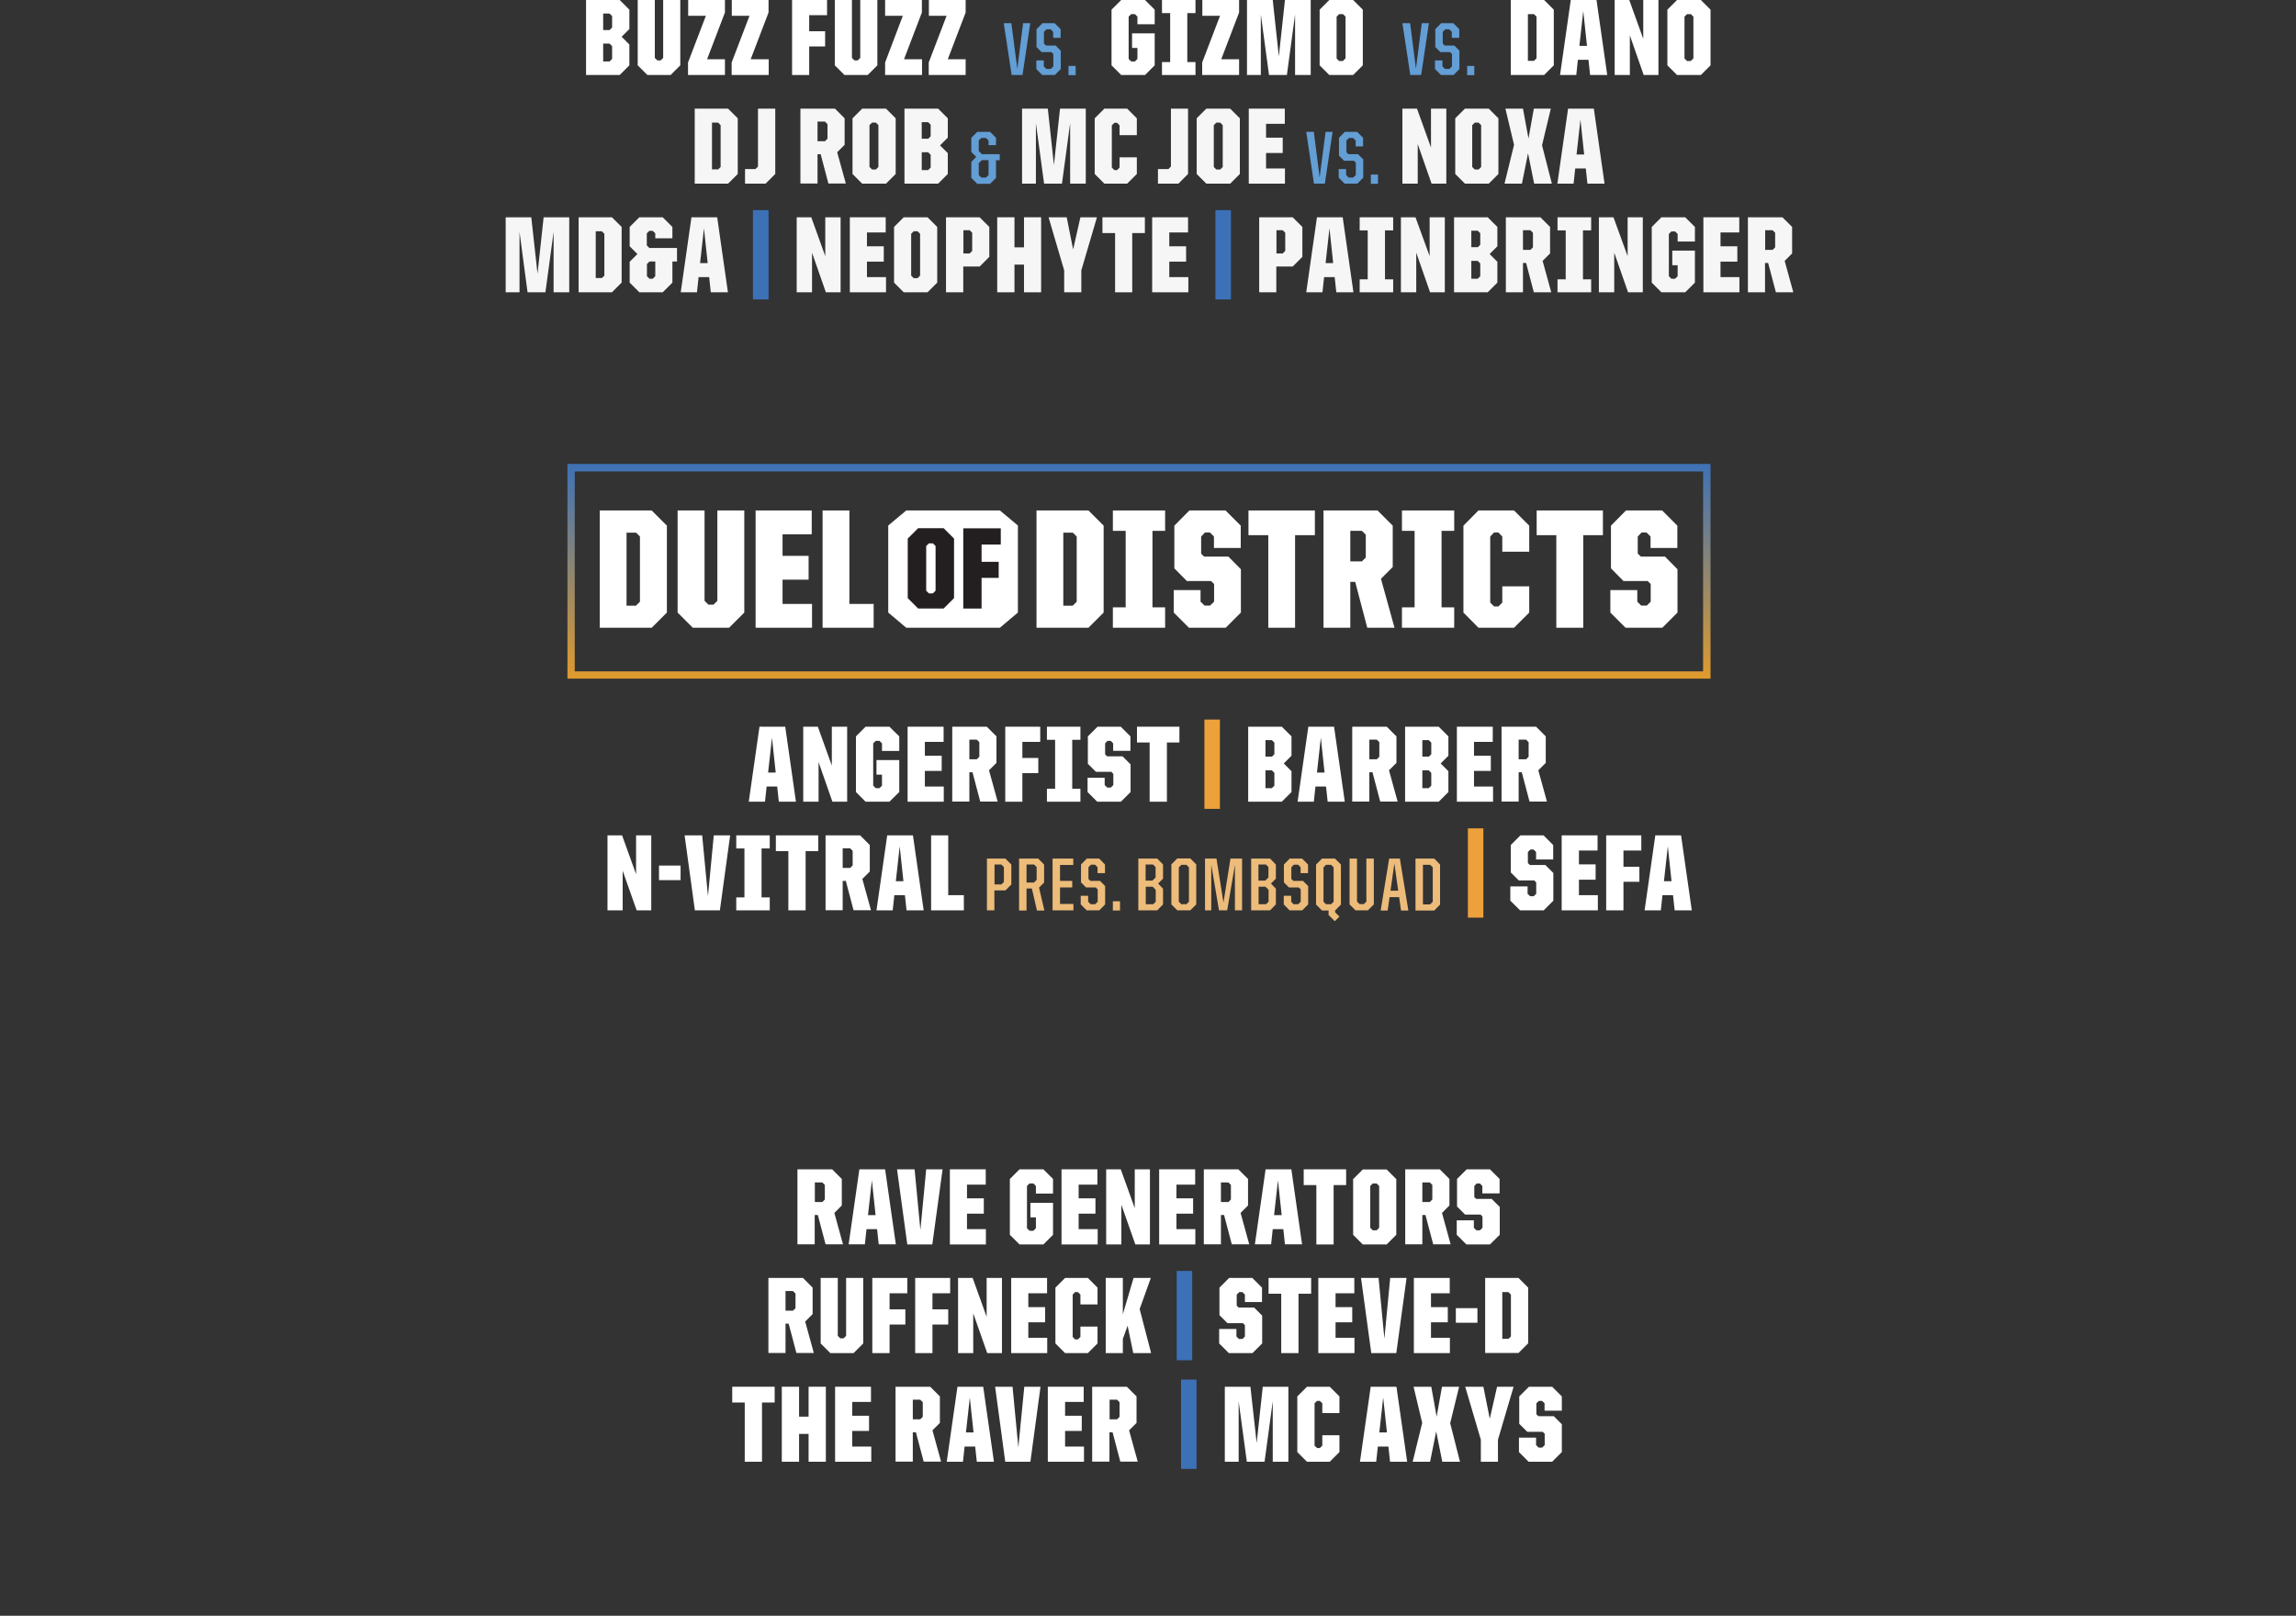 <?xml version="1.0" encoding="UTF-8"?>
<svg id="Layer_2" xmlns="http://www.w3.org/2000/svg" xmlns:xlink="http://www.w3.org/1999/xlink" viewBox="0 0 154.24 108.57">
  <rect x="0" y="0" width="154.24" height="108.57" fill="#333333" stroke="none"/>
  <defs>
    <style>
      .cls-1 {
        fill: #f6f6f6;
      }

      .cls-2 {
        fill: #231f20;
      }

      .cls-3 {
        fill: #fff;
      }

      .cls-4 {
        fill: none;
      }

      .cls-5 {
        fill: #eda13b;
      }

      .cls-6 {
        fill: #3c71b8;
      }

      .cls-7 {
        fill: #edbc7a;
      }

      .cls-8 {
        fill: url(#linear-gradient);
      }

      .cls-9 {
        fill: #639ed5;
      }
    </style>
    <linearGradient id="linear-gradient" x1="1009.44" y1="-46.15" x2="1010.44" y2="-46.15" gradientTransform="translate(788.18 -15534.48) rotate(90) scale(15.42 -15.42)" gradientUnits="userSpaceOnUse">
      <stop offset="0" stop-color="#3d71b7"/>
      <stop offset="1" stop-color="#e99d24"/>
    </linearGradient>
  </defs>
  <g id="Layer_1-2" data-name="Layer_1">
    <g>
      <rect class="cls-4" width="154.24" height="108.57"/>
      <g>
        <polygon class="cls-3" points="59.67 41.16 59.67 35.31 60.88 34.3 67.17 34.3 68.38 35.31 68.38 41.16 67.17 42.18 60.88 42.18 59.67 41.16"/>
        <path class="cls-3" d="M40.29,34.3h3.49l1.02,1.02v5.84l-1.02,1.02h-3.49v-7.88ZM42.73,40.69l.26-.26v-4.38l-.26-.26h-.64v4.91h.64Z"/>
        <polygon class="cls-3" points="45.52 41.16 45.52 34.3 47.33 34.3 47.33 40.37 47.59 40.63 47.93 40.63 48.19 40.37 48.19 34.3 50 34.3 50 41.16 48.98 42.18 46.54 42.18 45.52 41.16"/>
        <polygon class="cls-3" points="50.76 34.3 54.53 34.3 54.53 35.9 52.57 35.9 52.57 37.35 54.32 37.35 54.32 38.95 52.57 38.95 52.57 40.58 54.55 40.58 54.55 42.18 50.76 42.18 50.76 34.3"/>
        <polygon class="cls-3" points="55.26 34.3 57.06 34.3 57.06 40.58 58.69 40.58 58.69 42.18 55.26 42.18 55.26 34.3"/>
        <path class="cls-2" d="M60.98,40.19v-4l.7-.7h1.71l.7.7v4l-.7.7h-1.71l-.7-.7ZM62.67,39.87l.18-.18v-3l-.18-.18h-.27l-.18.18v3l.18.18h.27Z"/>
        <polygon class="cls-2" points="64.71 35.5 67.23 35.5 67.23 36.59 65.94 36.59 65.94 37.75 67.09 37.75 67.09 38.83 65.94 38.83 65.94 40.89 64.71 40.89 64.71 35.5"/>
        <path class="cls-3" d="M69.63,34.3h3.49l1.02,1.02v5.84l-1.02,1.02h-3.49v-7.88ZM72.07,40.69l.26-.26v-4.38l-.26-.26h-.64v4.91h.64Z"/>
        <polygon class="cls-3" points="74.76 40.81 75.62 40.81 75.62 35.67 74.76 35.67 74.76 34.3 78.27 34.3 78.27 35.67 77.42 35.67 77.42 40.81 78.27 40.81 78.27 42.18 74.76 42.18 74.76 40.81"/>
        <polygon class="cls-3" points="78.85 41.16 78.85 39.65 80.65 39.65 80.65 40.43 80.92 40.69 81.29 40.69 81.56 40.43 81.56 39.24 81.35 39.04 79.73 39.04 78.89 38.19 78.89 35.32 79.9 34.3 82.33 34.3 83.35 35.32 83.35 36.82 81.55 36.82 81.55 36.05 81.28 35.78 80.95 35.78 80.69 36.05 80.69 37.2 80.89 37.4 82.52 37.4 83.36 38.25 83.36 41.16 82.34 42.18 79.87 42.18 78.85 41.16"/>
        <polygon class="cls-3" points="85.2 35.96 83.87 35.96 83.87 34.3 88.33 34.3 88.33 35.96 87 35.96 87 42.18 85.2 42.18 85.2 35.96"/>
        <path class="cls-3" d="M88.91,34.3h3.63l1.02,1.02v2.78l-.79.79.91,3.29h-1.83l-.81-3.08h-.33v3.08h-1.8v-7.88ZM91.49,37.72l.26-.26v-1.53l-.26-.26h-.78v2.05h.78Z"/>
        <polygon class="cls-3" points="94.18 40.81 95.03 40.81 95.03 35.67 94.18 35.67 94.18 34.3 97.69 34.3 97.69 35.67 96.84 35.67 96.84 40.81 97.69 40.81 97.69 42.18 94.18 42.18 94.18 40.81"/>
        <polygon class="cls-3" points="98.31 41.16 98.31 35.32 99.32 34.3 101.71 34.3 102.73 35.32 102.73 37.07 100.92 37.07 100.92 36.05 100.66 35.78 100.37 35.78 100.11 36.05 100.11 40.49 100.37 40.75 100.66 40.75 100.92 40.49 100.92 39.4 102.73 39.4 102.73 41.16 101.71 42.18 99.32 42.18 98.31 41.16"/>
        <polygon class="cls-3" points="104.55 35.96 103.23 35.96 103.23 34.3 107.68 34.3 107.68 35.96 106.36 35.96 106.36 42.18 104.55 42.18 104.55 35.96"/>
        <polygon class="cls-3" points="108.18 41.16 108.18 39.65 109.99 39.65 109.99 40.43 110.25 40.69 110.63 40.69 110.89 40.43 110.89 39.24 110.68 39.04 109.06 39.04 108.22 38.19 108.22 35.32 109.23 34.3 111.66 34.3 112.68 35.32 112.68 36.82 110.88 36.82 110.88 36.05 110.61 35.78 110.28 35.78 110.02 36.05 110.02 37.2 110.23 37.4 111.85 37.4 112.69 38.25 112.69 41.16 111.67 42.18 109.2 42.18 108.18 41.16"/>
        <path class="cls-8" d="M114.91,45.6H38.12v-14.43h76.79v14.43ZM38.61,45.11h75.8v-13.43H38.61v13.43Z"/>
        <path class="cls-3" d="M39.37,0h2.26l.65.65v1.3l-.52.52.52.52v1.4l-.65.65h-2.26V0ZM40.95,2.02l.17-.17v-.77l-.17-.17h-.43v1.11h.43ZM40.95,4.13l.17-.17v-.86l-.17-.17h-.43v1.2h.43Z"/>
        <polygon class="cls-3" points="42.84 4.39 42.84 0 43.99 0 43.99 3.89 44.16 4.06 44.38 4.06 44.55 3.89 44.55 0 45.7 0 45.7 4.39 45.05 5.04 43.49 5.04 42.84 4.39"/>
        <polygon class="cls-3" points="46.22 4.2 47.42 1.06 46.23 1.06 46.23 0 48.7 0 48.7 .84 47.5 3.98 48.7 3.98 48.7 5.04 46.22 5.04 46.22 4.2"/>
        <polygon class="cls-3" points="49.15 4.2 50.35 1.06 49.16 1.06 49.16 0 51.63 0 51.63 .84 50.43 3.98 51.64 3.98 51.64 5.04 49.15 5.04 49.15 4.2"/>
        <polygon class="cls-3" points="53.21 0 55.56 0 55.56 1.02 54.36 1.02 54.36 2.1 55.43 2.1 55.43 3.12 54.36 3.12 54.36 5.04 53.21 5.04 53.21 0"/>
        <polygon class="cls-3" points="56.08 4.39 56.08 0 57.23 0 57.23 3.89 57.4 4.06 57.62 4.06 57.79 3.89 57.79 0 58.94 0 58.94 4.39 58.29 5.04 56.73 5.04 56.08 4.39"/>
        <polygon class="cls-3" points="59.46 4.2 60.65 1.06 59.46 1.06 59.46 0 61.93 0 61.93 .84 60.73 3.98 61.94 3.98 61.94 5.04 59.46 5.04 59.46 4.2"/>
        <polygon class="cls-3" points="62.39 4.2 63.59 1.06 62.4 1.06 62.4 0 64.87 0 64.87 .84 63.67 3.98 64.87 3.98 64.87 5.04 62.39 5.04 62.39 4.2"/>
        <polygon class="cls-9" points="67.43 1.56 67.94 1.56 68.34 4.62 68.73 1.56 69.21 1.56 68.69 5.04 67.96 5.04 67.43 1.56"/>
        <polygon class="cls-9" points="69.62 4.64 69.62 4.06 70.12 4.06 70.12 4.46 70.29 4.63 70.59 4.63 70.76 4.46 70.76 3.63 70.63 3.5 69.97 3.5 69.63 3.16 69.63 1.96 70.03 1.56 70.85 1.56 71.25 1.96 71.25 2.54 70.75 2.54 70.75 2.14 70.58 1.97 70.3 1.97 70.13 2.14 70.13 2.93 70.27 3.06 70.92 3.06 71.26 3.41 71.26 4.64 70.86 5.04 70.01 5.04 69.62 4.64"/>
        <rect class="cls-9" x="71.78" y="4.43" width=".48" height=".62"/>
        <polygon class="cls-3" points="74.67 4.39 74.67 .65 75.32 0 76.92 0 77.57 .65 77.57 1.63 76.41 1.63 76.41 1.12 76.24 .95 75.99 .95 75.82 1.12 75.82 3.96 75.99 4.13 76.24 4.13 76.41 3.96 76.41 3.22 76.05 3.22 76.05 2.24 77.57 2.24 77.57 4.39 76.92 5.04 75.32 5.04 74.67 4.39"/>
        <polygon class="cls-3" points="78.06 4.17 78.61 4.17 78.61 .88 78.06 .88 78.06 0 80.31 0 80.31 .88 79.76 .88 79.76 4.17 80.31 4.17 80.31 5.04 78.06 5.04 78.06 4.17"/>
        <polygon class="cls-3" points="80.76 4.2 81.96 1.06 80.77 1.06 80.77 0 83.24 0 83.24 .84 82.04 3.98 83.24 3.98 83.24 5.04 80.76 5.04 80.76 4.2"/>
        <polygon class="cls-3" points="83.77 0 85.5 0 85.91 3.79 86.32 0 88.05 0 88.05 5.04 87 5.04 87 .98 86.45 5.04 85.25 5.04 84.7 .98 84.7 5.04 83.77 5.04 83.77 0"/>
        <path class="cls-3" d="M88.65,4.39V.65l.65-.65h1.6l.65.65v3.74l-.65.65h-1.6l-.65-.65ZM90.22,4.09l.17-.17V1.12l-.17-.17h-.26l-.17.17v2.81l.17.17h.26Z"/>
        <polygon class="cls-9" points="94.21 1.56 94.73 1.56 95.12 4.62 95.51 1.56 95.99 1.56 95.47 5.04 94.74 5.04 94.21 1.56"/>
        <polygon class="cls-9" points="96.4 4.64 96.4 4.06 96.9 4.06 96.9 4.46 97.07 4.63 97.37 4.63 97.54 4.46 97.54 3.63 97.41 3.5 96.76 3.5 96.42 3.16 96.42 1.96 96.81 1.56 97.63 1.56 98.03 1.96 98.03 2.54 97.53 2.54 97.53 2.14 97.36 1.97 97.09 1.97 96.92 2.14 96.92 2.93 97.05 3.06 97.7 3.06 98.04 3.41 98.04 4.64 97.65 5.04 96.8 5.04 96.4 4.64"/>
        <rect class="cls-9" x="98.56" y="4.43" width=".48" height=".62"/>
        <path class="cls-3" d="M101.49,0h2.24l.65.65v3.74l-.65.65h-2.24V0ZM103.05,4.09l.17-.17V1.12l-.17-.17h-.41v3.14h.41Z"/>
        <path class="cls-3" d="M105.53,0h1.72l.72,5.04h-1.15l-.11-1.02h-.71l-.11,1.02h-1.09l.72-5.04ZM106.11,3.08h.5l-.25-2.34-.26,2.34Z"/>
        <polygon class="cls-3" points="108.47 0 109.45 0 110.39 2.61 110.39 0 111.41 0 111.41 5.04 110.42 5.04 109.49 2.38 109.49 5.04 108.47 5.04 108.47 0"/>
        <path class="cls-3" d="M112.01,4.39V.65l.65-.65h1.6l.65.65v3.74l-.65.65h-1.6l-.65-.65ZM113.59,4.09l.17-.17V1.12l-.17-.17h-.26l-.17.17v2.81l.17.17h.26Z"/>
        <path class="cls-1" d="M46.67,7.3h2.24l.65.65v3.74l-.65.65h-2.24v-5.04ZM48.24,11.39l.17-.17v-2.81l-.17-.17h-.41v3.14h.41Z"/>
        <polygon class="cls-1" points="50.05 11.36 50.75 11.36 50.92 11.19 50.92 7.3 52.08 7.3 52.08 11.69 51.43 12.34 50.05 12.34 50.05 11.36"/>
        <path class="cls-1" d="M53.77,7.3h2.32l.65.65v1.78l-.5.5.58,2.1h-1.17l-.52-1.97h-.21v1.97h-1.15v-5.04ZM55.42,9.49l.17-.17v-.98l-.17-.17h-.5v1.32h.5Z"/>
        <path class="cls-1" d="M57.27,11.69v-3.74l.65-.65h1.6l.65.65v3.74l-.65.65h-1.6l-.65-.65ZM58.84,11.39l.17-.17v-2.81l-.17-.17h-.26l-.17.17v2.81l.17.17h.26Z"/>
        <path class="cls-1" d="M60.76,7.3h2.26l.65.65v1.3l-.52.52.52.52v1.4l-.65.65h-2.26v-5.04ZM62.35,9.33l.17-.17v-.78l-.17-.17h-.43v1.11h.43ZM62.35,11.43l.17-.17v-.86l-.17-.17h-.43v1.2h.43Z"/>
        <path class="cls-9" d="M65.25,11.94v-1.06l.33-.34-.33-.33v-.95l.4-.4h.86l.4.4v.49h-.5v-.31l-.17-.17h-.32l-.17.17v.71l.21.21h1.2v.41h-.25v1.18l-.4.4h-.86l-.4-.4ZM66.24,11.93l.17-.17v-1h-.45l-.21.21v.79l.17.17h.32Z"/>
        <polygon class="cls-1" points="68.66 7.3 70.39 7.3 70.8 11.09 71.21 7.3 72.94 7.3 72.94 12.34 71.89 12.34 71.89 8.28 71.34 12.34 70.14 12.34 69.59 8.28 69.59 12.34 68.66 12.34 68.66 7.3"/>
        <polygon class="cls-1" points="73.54 11.69 73.54 7.95 74.19 7.3 75.72 7.3 76.37 7.95 76.37 9.08 75.21 9.08 75.21 8.42 75.04 8.25 74.86 8.25 74.69 8.42 74.69 11.26 74.86 11.43 75.04 11.43 75.21 11.26 75.21 10.57 76.37 10.57 76.37 11.69 75.72 12.34 74.19 12.34 73.54 11.69"/>
        <polygon class="cls-1" points="77.79 11.36 78.49 11.36 78.66 11.19 78.66 7.3 79.81 7.3 79.81 11.69 79.16 12.34 77.79 12.34 77.79 11.36"/>
        <path class="cls-1" d="M80.39,11.69v-3.74l.65-.65h1.6l.65.65v3.74l-.65.65h-1.6l-.65-.65ZM81.97,11.39l.17-.17v-2.81l-.17-.17h-.26l-.17.17v2.81l.17.17h.26Z"/>
        <polygon class="cls-1" points="83.89 7.3 86.31 7.3 86.31 8.32 85.05 8.32 85.05 9.25 86.17 9.25 86.17 10.28 85.05 10.28 85.05 11.32 86.32 11.32 86.32 12.34 83.89 12.34 83.89 7.3"/>
        <polygon class="cls-9" points="87.75 8.86 88.26 8.86 88.65 11.92 89.05 8.86 89.52 8.86 89 12.34 88.27 12.34 87.75 8.86"/>
        <polygon class="cls-9" points="89.93 11.94 89.93 11.36 90.43 11.36 90.43 11.76 90.6 11.93 90.9 11.93 91.08 11.76 91.08 10.93 90.94 10.8 90.29 10.8 89.95 10.46 89.95 9.26 90.34 8.86 91.17 8.86 91.57 9.26 91.57 9.84 91.07 9.84 91.07 9.44 90.89 9.27 90.62 9.27 90.45 9.44 90.45 10.23 90.58 10.36 91.23 10.36 91.58 10.71 91.58 11.94 91.18 12.34 90.33 12.34 89.93 11.94"/>
        <rect class="cls-9" x="92.09" y="11.73" width=".48" height=".62"/>
        <polygon class="cls-1" points="94.21 7.3 95.19 7.3 96.13 9.91 96.13 7.3 97.16 7.3 97.16 12.34 96.17 12.34 95.24 9.68 95.24 12.34 94.21 12.34 94.21 7.3"/>
        <path class="cls-1" d="M97.76,11.69v-3.74l.65-.65h1.6l.65.65v3.74l-.65.65h-1.6l-.65-.65ZM99.33,11.39l.17-.17v-2.81l-.17-.17h-.26l-.17.17v2.81l.17.17h.26Z"/>
        <polygon class="cls-1" points="101.71 9.73 101.13 7.3 102.31 7.3 102.68 9.31 103.04 7.3 104.18 7.3 103.59 9.76 104.25 12.34 103.06 12.34 102.65 10.3 102.24 12.34 101.07 12.34 101.71 9.73"/>
        <path class="cls-1" d="M105.35,7.3h1.72l.72,5.04h-1.15l-.11-1.02h-.71l-.11,1.02h-1.09l.72-5.04ZM105.92,10.38h.5l-.25-2.34-.26,2.34Z"/>
        <polygon class="cls-1" points="33.97 14.6 35.69 14.6 36.11 18.39 36.52 14.6 38.24 14.6 38.24 19.64 37.19 19.64 37.19 15.58 36.64 19.64 35.44 19.64 34.9 15.58 34.9 19.64 33.97 19.64 33.97 14.6"/>
        <path class="cls-1" d="M38.87,14.6h2.24l.65.65v3.74l-.65.65h-2.24v-5.04ZM40.43,18.69l.17-.17v-2.81l-.17-.17h-.41v3.14h.41Z"/>
        <path class="cls-1" d="M42.3,18.99v-1.4l.52-.52-.52-.52v-1.3l.65-.65h1.57l.65.65v.76h-1.15v-.33l-.17-.17h-.23l-.17.17v.81l.17.17h1.86v.91h-.31v1.42l-.65.65h-1.57l-.65-.65ZM43.85,18.73l.17-.17v-.99h-.39l-.17.17v.82l.17.17h.23Z"/>
        <path class="cls-1" d="M46.46,14.6h1.72l.72,5.04h-1.15l-.11-1.02h-.71l-.11,1.02h-1.09l.72-5.04ZM47.04,17.68h.5l-.25-2.34-.26,2.34Z"/>
        <rect class="cls-6" x="50.58" y="14.12" width="1.05" height="6"/>
        <polygon class="cls-1" points="53.52 14.6 54.5 14.6 55.44 17.21 55.44 14.6 56.47 14.6 56.47 19.64 55.48 19.64 54.55 16.98 54.55 19.64 53.52 19.64 53.52 14.6"/>
        <polygon class="cls-1" points="57.09 14.6 59.5 14.6 59.5 15.62 58.24 15.62 58.24 16.55 59.37 16.55 59.37 17.58 58.24 17.58 58.24 18.62 59.52 18.62 59.52 19.64 57.09 19.64 57.09 14.6"/>
        <path class="cls-1" d="M60.06,18.99v-3.74l.65-.65h1.6l.65.65v3.74l-.65.65h-1.6l-.65-.65ZM61.64,18.69l.17-.17v-2.81l-.17-.17h-.26l-.17.17v2.81l.17.17h.26Z"/>
        <path class="cls-1" d="M63.56,14.6h2.25l.65.65v2.01l-.65.65h-1.1v1.73h-1.16v-5.04ZM65.14,17.03l.17-.17v-1.22l-.17-.17h-.42v1.56h.42Z"/>
        <polygon class="cls-1" points="66.99 14.6 68.15 14.6 68.15 16.62 68.79 16.62 68.79 14.6 69.94 14.6 69.94 19.64 68.79 19.64 68.79 17.78 68.15 17.78 68.15 19.64 66.99 19.64 66.99 14.6"/>
        <polygon class="cls-1" points="71.49 18.17 70.44 14.6 71.66 14.6 72.09 16.76 72.58 14.6 73.69 14.6 72.64 18.17 72.64 19.64 71.49 19.64 71.49 18.17"/>
        <polygon class="cls-1" points="74.91 15.66 74.06 15.66 74.06 14.6 76.91 14.6 76.91 15.66 76.06 15.66 76.06 19.64 74.91 19.64 74.91 15.66"/>
        <polygon class="cls-1" points="77.4 14.6 79.81 14.6 79.81 15.62 78.55 15.62 78.55 16.55 79.68 16.55 79.68 17.58 78.55 17.58 78.55 18.62 79.83 18.62 79.83 19.64 77.4 19.64 77.4 14.6"/>
        <rect class="cls-6" x="81.65" y="14.12" width="1.04" height="6"/>
        <path class="cls-1" d="M84.59,14.6h2.25l.65.65v2.01l-.65.65h-1.1v1.73h-1.15v-5.04ZM86.17,17.03l.17-.17v-1.22l-.17-.17h-.42v1.56h.42Z"/>
        <path class="cls-1" d="M88.48,14.6h1.72l.72,5.04h-1.15l-.11-1.02h-.71l-.11,1.02h-1.09l.72-5.04ZM89.06,17.68h.5l-.25-2.34-.26,2.34Z"/>
        <polygon class="cls-1" points="91.34 18.77 91.88 18.77 91.88 15.48 91.34 15.48 91.34 14.6 93.59 14.6 93.59 15.48 93.04 15.48 93.04 18.77 93.59 18.77 93.59 19.64 91.34 19.64 91.34 18.77"/>
        <polygon class="cls-1" points="94.11 14.6 95.09 14.6 96.04 17.21 96.04 14.6 97.06 14.6 97.06 19.64 96.07 19.64 95.14 16.98 95.14 19.64 94.11 19.64 94.11 14.6"/>
        <path class="cls-1" d="M97.68,14.6h2.26l.65.65v1.3l-.52.52.52.52v1.4l-.65.65h-2.26v-5.04ZM99.27,16.62l.17-.17v-.78l-.17-.17h-.43v1.11h.43ZM99.27,18.73l.17-.17v-.86l-.17-.17h-.43v1.2h.43Z"/>
        <path class="cls-1" d="M101.16,14.6h2.32l.65.65v1.78l-.5.5.58,2.11h-1.17l-.52-1.97h-.21v1.97h-1.15v-5.04ZM102.81,16.79l.17-.17v-.98l-.17-.17h-.5v1.32h.5Z"/>
        <polygon class="cls-1" points="104.63 18.77 105.18 18.77 105.18 15.48 104.63 15.48 104.63 14.6 106.89 14.6 106.89 15.48 106.34 15.48 106.34 18.77 106.89 18.77 106.89 19.64 104.63 19.64 104.63 18.77"/>
        <polygon class="cls-1" points="107.41 14.6 108.39 14.6 109.34 17.21 109.34 14.6 110.36 14.6 110.36 19.64 109.37 19.64 108.44 16.98 108.44 19.64 107.41 19.64 107.41 14.6"/>
        <polygon class="cls-1" points="110.96 18.99 110.96 15.25 111.61 14.6 113.21 14.6 113.86 15.25 113.86 16.23 112.7 16.23 112.7 15.72 112.53 15.55 112.28 15.55 112.11 15.72 112.11 18.56 112.28 18.73 112.53 18.73 112.7 18.56 112.7 17.82 112.34 17.82 112.34 16.84 113.86 16.84 113.86 18.99 113.21 19.64 111.61 19.64 110.96 18.99"/>
        <polygon class="cls-1" points="114.43 14.6 116.84 14.6 116.84 15.62 115.58 15.62 115.58 16.55 116.71 16.55 116.71 17.58 115.58 17.58 115.58 18.62 116.85 18.62 116.85 19.64 114.43 19.64 114.43 14.6"/>
        <path class="cls-1" d="M117.42,14.6h2.32l.65.65v1.78l-.5.5.58,2.11h-1.17l-.52-1.97h-.21v1.97h-1.15v-5.04ZM119.08,16.79l.17-.17v-.98l-.17-.17h-.5v1.32h.5Z"/>
        <path class="cls-3" d="M51.03,48.83h1.72l.72,5.04h-1.15l-.11-1.02h-.71l-.11,1.02h-1.09l.72-5.04ZM51.61,51.91h.5l-.25-2.34-.26,2.34Z"/>
        <polygon class="cls-3" points="53.96 48.83 54.94 48.83 55.88 51.44 55.88 48.83 56.91 48.83 56.91 53.87 55.92 53.87 54.99 51.21 54.99 53.87 53.96 53.87 53.96 48.83"/>
        <polygon class="cls-3" points="57.5 53.22 57.5 49.48 58.15 48.83 59.75 48.83 60.41 49.48 60.41 50.46 59.25 50.46 59.25 49.95 59.08 49.78 58.83 49.78 58.66 49.95 58.66 52.79 58.83 52.96 59.08 52.96 59.25 52.79 59.25 52.05 58.88 52.05 58.88 51.07 60.41 51.07 60.41 53.22 59.75 53.87 58.15 53.87 57.5 53.22"/>
        <polygon class="cls-3" points="60.97 48.83 63.39 48.83 63.39 49.85 62.13 49.85 62.13 50.78 63.26 50.78 63.26 51.8 62.13 51.8 62.13 52.85 63.4 52.85 63.4 53.87 60.97 53.87 60.97 48.83"/>
        <path class="cls-3" d="M63.97,48.83h2.32l.65.65v1.78l-.5.5.58,2.1h-1.17l-.52-1.97h-.21v1.97h-1.15v-5.04ZM65.62,51.02l.17-.17v-.98l-.17-.17h-.5v1.32h.5Z"/>
        <polygon class="cls-3" points="67.53 48.83 69.88 48.83 69.88 49.85 68.68 49.85 68.68 50.93 69.75 50.93 69.75 51.95 68.68 51.95 68.68 53.87 67.53 53.87 67.53 48.83"/>
        <polygon class="cls-3" points="70.33 53 70.88 53 70.88 49.71 70.33 49.71 70.33 48.83 72.58 48.83 72.58 49.71 72.03 49.71 72.03 53 72.58 53 72.58 53.87 70.33 53.87 70.33 53"/>
        <polygon class="cls-3" points="73.06 53.22 73.06 52.26 74.21 52.26 74.21 52.75 74.38 52.92 74.62 52.92 74.79 52.75 74.79 52 74.66 51.86 73.62 51.86 73.08 51.32 73.08 49.48 73.73 48.83 75.29 48.83 75.94 49.48 75.94 50.45 74.78 50.45 74.78 49.95 74.62 49.78 74.4 49.78 74.24 49.95 74.24 50.69 74.37 50.82 75.41 50.82 75.95 51.36 75.95 53.22 75.3 53.87 73.71 53.87 73.06 53.22"/>
        <polygon class="cls-3" points="77.23 49.89 76.38 49.89 76.38 48.83 79.23 48.83 79.23 49.89 78.39 49.89 78.39 53.87 77.23 53.87 77.23 49.89"/>
        <rect class="cls-5" x="80.91" y="48.35" width="1.04" height="6"/>
        <path class="cls-3" d="M83.85,48.83h2.26l.65.65v1.3l-.52.52.52.52v1.4l-.65.65h-2.26v-5.04ZM85.44,50.85l.17-.17v-.78l-.17-.17h-.43v1.11h.43ZM85.44,52.96l.17-.17v-.86l-.17-.17h-.43v1.2h.43Z"/>
        <path class="cls-3" d="M87.9,48.83h1.72l.72,5.04h-1.15l-.11-1.02h-.71l-.11,1.02h-1.09l.72-5.04ZM88.48,51.91h.5l-.25-2.34-.26,2.34Z"/>
        <path class="cls-3" d="M90.84,48.83h2.32l.65.65v1.78l-.5.5.58,2.1h-1.17l-.52-1.97h-.21v1.97h-1.15v-5.04ZM92.49,51.02l.17-.17v-.98l-.17-.17h-.5v1.32h.5Z"/>
        <path class="cls-3" d="M94.39,48.83h2.26l.65.65v1.3l-.52.52.52.52v1.4l-.65.65h-2.26v-5.04ZM95.98,50.85l.17-.17v-.78l-.17-.17h-.43v1.11h.43ZM95.98,52.96l.17-.17v-.86l-.17-.17h-.43v1.2h.43Z"/>
        <polygon class="cls-3" points="97.87 48.83 100.28 48.83 100.28 49.85 99.02 49.85 99.02 50.78 100.15 50.78 100.15 51.8 99.02 51.8 99.02 52.85 100.3 52.85 100.3 53.87 97.87 53.87 97.87 48.83"/>
        <path class="cls-3" d="M100.87,48.83h2.32l.65.65v1.78l-.5.5.58,2.1h-1.17l-.52-1.97h-.21v1.97h-1.15v-5.04ZM102.52,51.02l.17-.17v-.98l-.17-.17h-.5v1.32h.5Z"/>
        <polygon class="cls-3" points="40.81 56.13 41.79 56.13 42.73 58.74 42.73 56.13 43.75 56.13 43.75 61.17 42.77 61.17 41.83 58.51 41.83 61.17 40.81 61.17 40.81 56.13"/>
        <rect class="cls-3" x="44.27" y="58.16" width="1.45" height=".98"/>
        <polygon class="cls-3" points="45.99 56.13 47.17 56.13 47.56 60.21 47.95 56.13 49.05 56.13 48.36 61.17 46.68 61.17 45.99 56.13"/>
        <polygon class="cls-3" points="49.46 60.3 50.01 60.3 50.01 57.01 49.46 57.01 49.46 56.13 51.71 56.13 51.71 57.01 51.16 57.01 51.16 60.3 51.71 60.3 51.71 61.17 49.46 61.17 49.46 60.3"/>
        <polygon class="cls-3" points="52.96 57.19 52.12 57.19 52.12 56.13 54.97 56.13 54.97 57.19 54.12 57.19 54.12 61.17 52.96 61.17 52.96 57.19"/>
        <path class="cls-3" d="M55.46,56.13h2.32l.65.65v1.78l-.5.5.58,2.1h-1.17l-.52-1.97h-.21v1.97h-1.15v-5.04ZM57.11,58.32l.17-.17v-.98l-.17-.17h-.5v1.32h.5Z"/>
        <path class="cls-3" d="M59.61,56.13h1.72l.72,5.04h-1.15l-.11-1.02h-.71l-.11,1.02h-1.09l.72-5.04ZM60.19,59.21h.5l-.25-2.34-.26,2.34Z"/>
        <polygon class="cls-3" points="62.55 56.13 63.7 56.13 63.7 60.15 64.75 60.15 64.75 61.17 62.55 61.17 62.55 56.13"/>
        <path class="cls-7" d="M66.3,57.69h1.24l.4.4v1.34l-.4.4h-.74v1.34h-.5v-3.49ZM67.27,59.43l.17-.17v-1l-.17-.17h-.46v1.34h.46Z"/>
        <path class="cls-7" d="M68.46,57.69h1.28l.4.4v1.21l-.34.34.36,1.54h-.5l-.34-1.48h-.36v1.48h-.5v-3.49ZM69.47,59.29l.17-.17v-.86l-.17-.17h-.51v1.21h.51Z"/>
        <polygon class="cls-7" points="70.71 57.69 72.1 57.69 72.1 58.12 71.21 58.12 71.21 59.19 72.03 59.19 72.03 59.63 71.21 59.63 71.21 60.74 72.11 60.74 72.11 61.17 70.71 61.17 70.71 57.69"/>
        <polygon class="cls-7" points="72.6 60.77 72.6 60.19 73.1 60.19 73.1 60.59 73.27 60.76 73.57 60.76 73.74 60.59 73.74 59.76 73.61 59.63 72.96 59.63 72.62 59.29 72.62 58.09 73.01 57.69 73.84 57.69 74.23 58.09 74.23 58.67 73.73 58.67 73.73 58.27 73.56 58.1 73.29 58.1 73.12 58.27 73.12 59.06 73.25 59.19 73.9 59.19 74.24 59.54 74.24 60.77 73.85 61.17 73 61.17 72.6 60.77"/>
        <rect class="cls-7" x="74.76" y="60.56" width=".48" height=".62"/>
        <path class="cls-7" d="M76.47,57.69h1.27l.39.4v.95l-.33.33.33.34v1.06l-.39.4h-1.27v-3.49ZM77.42,59.17l.21-.21v-.7l-.17-.17h-.5v1.08h.46ZM77.47,60.76l.17-.17v-.8l-.21-.21h-.46v1.18h.5Z"/>
        <path class="cls-7" d="M78.69,60.77v-2.69l.4-.4h.87l.4.4v2.69l-.4.4h-.87l-.4-.4ZM79.7,60.76l.17-.17v-2.31l-.17-.17h-.34l-.17.17v2.31l.17.17h.34Z"/>
        <polygon class="cls-7" points="80.95 57.69 81.72 57.69 82.19 60.65 82.66 57.69 83.44 57.69 83.44 61.17 82.96 61.17 82.96 58.11 82.44 61.17 81.89 61.17 81.37 58.11 81.37 61.17 80.95 61.17 80.95 57.69"/>
        <path class="cls-7" d="M84.05,57.69h1.27l.39.4v.95l-.33.33.33.34v1.06l-.39.4h-1.27v-3.49ZM85,59.17l.21-.21v-.7l-.17-.17h-.5v1.08h.46ZM85.05,60.76l.17-.17v-.8l-.21-.21h-.46v1.18h.5Z"/>
        <polygon class="cls-7" points="86.24 60.77 86.24 60.19 86.74 60.19 86.74 60.59 86.9 60.76 87.21 60.76 87.38 60.59 87.38 59.76 87.25 59.63 86.59 59.63 86.25 59.29 86.25 58.09 86.64 57.69 87.47 57.69 87.87 58.09 87.87 58.67 87.37 58.67 87.37 58.27 87.2 58.1 86.92 58.1 86.75 58.27 86.75 59.06 86.88 59.19 87.53 59.19 87.88 59.54 87.88 60.77 87.48 61.17 86.63 61.17 86.24 60.77"/>
        <path class="cls-7" d="M89.25,61.47v-.29h-.44l-.4-.4v-2.69l.4-.4h.87l.4.4v2.69l-.39.4v.12l.29.29-.31.31-.42-.42ZM89.42,60.76l.17-.17v-2.31l-.17-.17h-.34l-.17.17v2.31l.17.17h.34Z"/>
        <polygon class="cls-7" points="90.66 60.77 90.66 57.69 91.16 57.69 91.16 60.58 91.33 60.75 91.62 60.75 91.79 60.58 91.79 57.69 92.29 57.69 92.29 60.77 91.89 61.17 91.06 61.17 90.66 60.77"/>
        <path class="cls-7" d="M93.32,57.69h.72l.57,3.49h-.49l-.13-.9h-.64l-.13.9h-.47l.57-3.49ZM93.41,59.85h.52l-.26-1.83-.26,1.83Z"/>
        <path class="cls-7" d="M95.09,57.69h1.26l.39.4v2.69l-.39.4h-1.26v-3.49ZM96.08,60.76l.17-.17v-2.31l-.17-.17h-.49v2.66h.49Z"/>
        <rect class="cls-5" x="98.61" y="55.66" width="1.04" height="6"/>
        <polygon class="cls-3" points="101.46 60.52 101.46 59.56 102.62 59.56 102.62 60.06 102.79 60.22 103.03 60.22 103.2 60.06 103.2 59.3 103.07 59.16 102.03 59.16 101.49 58.62 101.49 56.78 102.14 56.13 103.69 56.13 104.34 56.78 104.34 57.75 103.19 57.75 103.19 57.25 103.02 57.08 102.81 57.08 102.64 57.25 102.64 57.99 102.77 58.12 103.81 58.12 104.35 58.66 104.35 60.52 103.7 61.17 102.12 61.17 101.46 60.52"/>
        <polygon class="cls-3" points="104.91 56.13 107.32 56.13 107.32 57.15 106.07 57.15 106.07 58.08 107.19 58.08 107.19 59.11 106.07 59.11 106.07 60.15 107.34 60.15 107.34 61.17 104.91 61.17 104.91 56.13"/>
        <polygon class="cls-3" points="107.9 56.13 110.26 56.13 110.26 57.15 109.06 57.15 109.06 58.24 110.13 58.24 110.13 59.25 109.06 59.25 109.06 61.17 107.9 61.17 107.9 56.13"/>
        <path class="cls-3" d="M111.21,56.13h1.72l.72,5.04h-1.15l-.11-1.02h-.71l-.11,1.02h-1.09l.72-5.04ZM111.79,59.21h.5l-.25-2.34-.26,2.34Z"/>
        <path class="cls-3" d="M53.58,78.57h2.32l.65.65v1.78l-.5.5.58,2.11h-1.17l-.52-1.97h-.21v1.97h-1.16v-5.04ZM55.24,80.77l.17-.17v-.98l-.17-.17h-.5v1.32h.5Z"/>
        <path class="cls-3" d="M57.74,78.57h1.72l.72,5.04h-1.15l-.11-1.02h-.71l-.11,1.02h-1.09l.72-5.04ZM58.32,81.65h.5l-.25-2.34-.26,2.34Z"/>
        <polygon class="cls-3" points="60.26 78.57 61.44 78.57 61.83 82.65 62.22 78.57 63.32 78.57 62.63 83.62 60.95 83.62 60.26 78.57"/>
        <polygon class="cls-3" points="63.81 78.57 66.22 78.57 66.22 79.6 64.96 79.6 64.96 80.52 66.09 80.52 66.09 81.55 64.96 81.55 64.96 82.59 66.23 82.59 66.23 83.62 63.81 83.62 63.81 78.57"/>
        <polygon class="cls-3" points="67.84 82.97 67.84 79.22 68.49 78.57 70.09 78.57 70.74 79.22 70.74 80.2 69.59 80.2 69.59 79.69 69.42 79.52 69.16 79.52 68.99 79.69 68.99 82.53 69.16 82.7 69.42 82.7 69.59 82.53 69.59 81.8 69.22 81.8 69.22 80.82 70.74 80.82 70.74 82.97 70.09 83.62 68.49 83.62 67.84 82.97"/>
        <polygon class="cls-3" points="71.31 78.57 73.72 78.57 73.72 79.6 72.46 79.6 72.46 80.52 73.59 80.52 73.59 81.55 72.46 81.55 72.46 82.59 73.74 82.59 73.74 83.62 71.31 83.62 71.31 78.57"/>
        <polygon class="cls-3" points="74.31 78.57 75.29 78.57 76.23 81.18 76.23 78.57 77.25 78.57 77.25 83.62 76.27 83.62 75.33 80.95 75.33 83.62 74.31 83.62 74.31 78.57"/>
        <polygon class="cls-3" points="77.87 78.57 80.29 78.57 80.29 79.6 79.03 79.6 79.03 80.52 80.15 80.52 80.15 81.55 79.03 81.55 79.03 82.59 80.3 82.59 80.3 83.62 77.87 83.62 77.87 78.57"/>
        <path class="cls-3" d="M80.87,78.57h2.32l.65.65v1.78l-.5.5.58,2.11h-1.17l-.52-1.97h-.21v1.97h-1.15v-5.04ZM82.52,80.77l.17-.17v-.98l-.17-.17h-.5v1.32h.5Z"/>
        <path class="cls-3" d="M85.03,78.57h1.72l.72,5.04h-1.15l-.11-1.02h-.71l-.11,1.02h-1.09l.72-5.04ZM85.6,81.65h.5l-.25-2.34-.26,2.34Z"/>
        <polygon class="cls-3" points="88.43 79.63 87.58 79.63 87.58 78.57 90.43 78.57 90.43 79.63 89.59 79.63 89.59 83.62 88.43 83.62 88.43 79.63"/>
        <path class="cls-3" d="M90.9,82.97v-3.74l.65-.65h1.6l.65.65v3.74l-.65.65h-1.6l-.65-.65ZM92.48,82.67l.17-.17v-2.81l-.17-.17h-.26l-.17.17v2.81l.17.17h.26Z"/>
        <path class="cls-3" d="M94.4,78.57h2.32l.65.65v1.78l-.5.5.58,2.11h-1.17l-.52-1.97h-.21v1.97h-1.15v-5.04ZM96.05,80.77l.17-.17v-.98l-.17-.17h-.5v1.32h.5Z"/>
        <polygon class="cls-3" points="97.86 82.97 97.86 82 99.01 82 99.01 82.5 99.18 82.67 99.42 82.67 99.59 82.5 99.59 81.74 99.46 81.61 98.42 81.61 97.88 81.07 97.88 79.22 98.53 78.57 100.09 78.57 100.74 79.22 100.74 80.19 99.58 80.19 99.58 79.69 99.42 79.52 99.2 79.52 99.04 79.69 99.04 80.43 99.17 80.56 100.21 80.56 100.75 81.1 100.75 82.97 100.09 83.62 98.51 83.62 97.86 82.97"/>
        <path class="cls-3" d="M51.62,85.87h2.32l.65.65v1.78l-.5.5.58,2.11h-1.17l-.52-1.97h-.21v1.97h-1.15v-5.04ZM53.27,88.07l.17-.17v-.98l-.17-.17h-.5v1.32h.5Z"/>
        <polygon class="cls-3" points="55.13 90.27 55.13 85.87 56.28 85.87 56.28 89.76 56.45 89.93 56.67 89.93 56.84 89.76 56.84 85.87 57.99 85.87 57.99 90.27 57.34 90.92 55.78 90.92 55.13 90.27"/>
        <polygon class="cls-3" points="58.6 85.87 60.95 85.87 60.95 86.9 59.76 86.9 59.76 87.98 60.82 87.98 60.82 89 59.76 89 59.76 90.92 58.6 90.92 58.6 85.87"/>
        <polygon class="cls-3" points="61.48 85.87 63.83 85.87 63.83 86.9 62.64 86.9 62.64 87.98 63.7 87.98 63.7 89 62.64 89 62.64 90.92 61.48 90.92 61.48 85.87"/>
        <polygon class="cls-3" points="64.36 85.87 65.34 85.87 66.28 88.48 66.28 85.87 67.31 85.87 67.31 90.92 66.32 90.92 65.38 88.25 65.38 90.92 64.36 90.92 64.36 85.87"/>
        <polygon class="cls-3" points="67.93 85.87 70.34 85.87 70.34 86.9 69.08 86.9 69.08 87.83 70.21 87.83 70.21 88.85 69.08 88.85 69.08 89.89 70.35 89.89 70.35 90.92 67.93 90.92 67.93 85.87"/>
        <polygon class="cls-3" points="70.9 90.27 70.9 86.52 71.55 85.87 73.08 85.87 73.73 86.52 73.73 87.65 72.58 87.65 72.58 86.99 72.41 86.82 72.22 86.82 72.06 86.99 72.06 89.83 72.22 90 72.41 90 72.58 89.83 72.58 89.14 73.73 89.14 73.73 90.27 73.08 90.92 71.55 90.92 70.9 90.27"/>
        <polygon class="cls-3" points="75.75 89.08 75.43 89.97 75.43 90.92 74.28 90.92 74.28 85.87 75.43 85.87 75.43 88.31 76.15 85.87 77.31 85.87 76.56 87.96 77.33 90.92 76.13 90.92 75.75 89.08"/>
        <rect class="cls-6" x="79.05" y="85.4" width="1.04" height="6"/>
        <polygon class="cls-3" points="81.9 90.27 81.9 89.3 83.06 89.3 83.06 89.8 83.22 89.97 83.47 89.97 83.63 89.8 83.63 89.04 83.5 88.91 82.46 88.91 81.92 88.37 81.92 86.52 82.57 85.87 84.13 85.87 84.78 86.52 84.78 87.49 83.63 87.49 83.63 86.99 83.46 86.82 83.25 86.82 83.08 86.99 83.08 87.73 83.21 87.86 84.25 87.86 84.79 88.4 84.79 90.27 84.14 90.92 82.55 90.92 81.9 90.27"/>
        <polygon class="cls-3" points="86.07 86.93 85.22 86.93 85.22 85.87 88.08 85.87 88.08 86.93 87.23 86.93 87.23 90.92 86.07 90.92 86.07 86.93"/>
        <polygon class="cls-3" points="88.56 85.87 90.98 85.87 90.98 86.9 89.72 86.9 89.72 87.83 90.84 87.83 90.84 88.85 89.72 88.85 89.72 89.89 90.99 89.89 90.99 90.92 88.56 90.92 88.56 85.87"/>
        <polygon class="cls-3" points="91.43 85.87 92.61 85.87 93 89.95 93.39 85.87 94.49 85.87 93.8 90.92 92.12 90.92 91.43 85.87"/>
        <polygon class="cls-3" points="94.98 85.87 97.39 85.87 97.39 86.9 96.13 86.9 96.13 87.83 97.26 87.83 97.26 88.85 96.13 88.85 96.13 89.89 97.4 89.89 97.4 90.92 94.98 90.92 94.98 85.87"/>
        <rect class="cls-3" x="97.8" y="87.9" width="1.45" height=".98"/>
        <path class="cls-3" d="M99.77,85.87h2.24l.65.65v3.74l-.65.65h-2.24v-5.04ZM101.33,89.97l.17-.17v-2.81l-.17-.17h-.41v3.14h.41Z"/>
        <polygon class="cls-3" points="50.03 94.24 49.19 94.24 49.19 93.18 52.04 93.18 52.04 94.24 51.19 94.24 51.19 98.22 50.03 98.22 50.03 94.24"/>
        <polygon class="cls-3" points="52.52 93.18 53.68 93.18 53.68 95.19 54.32 95.19 54.32 93.18 55.48 93.18 55.48 98.22 54.32 98.22 54.32 96.35 53.68 96.35 53.68 98.22 52.52 98.22 52.52 93.18"/>
        <polygon class="cls-3" points="56.1 93.18 58.51 93.18 58.51 94.2 57.25 94.2 57.25 95.13 58.38 95.13 58.38 96.15 57.25 96.15 57.25 97.2 58.53 97.2 58.53 98.22 56.1 98.22 56.1 93.18"/>
        <path class="cls-3" d="M60.17,93.18h2.32l.65.65v1.78l-.5.5.58,2.1h-1.17l-.52-1.97h-.21v1.97h-1.16v-5.04ZM61.82,95.37l.17-.17v-.98l-.17-.17h-.5v1.32h.5Z"/>
        <path class="cls-3" d="M64.33,93.18h1.72l.72,5.04h-1.15l-.11-1.02h-.71l-.11,1.02h-1.09l.72-5.04ZM64.9,96.25h.5l-.25-2.34-.26,2.34Z"/>
        <polygon class="cls-3" points="66.85 93.18 68.02 93.18 68.41 97.25 68.81 93.18 69.9 93.18 69.22 98.22 67.53 98.22 66.85 93.18"/>
        <polygon class="cls-3" points="70.39 93.18 72.8 93.18 72.8 94.2 71.55 94.2 71.55 95.13 72.67 95.13 72.67 96.15 71.55 96.15 71.55 97.2 72.82 97.2 72.82 98.22 70.39 98.22 70.39 93.18"/>
        <path class="cls-3" d="M73.38,93.18h2.32l.65.65v1.78l-.5.5.58,2.1h-1.17l-.52-1.97h-.21v1.97h-1.16v-5.04ZM75.04,95.37l.17-.17v-.98l-.17-.17h-.5v1.32h.5Z"/>
        <rect class="cls-6" x="79.34" y="92.7" width="1.04" height="6"/>
        <polygon class="cls-3" points="82.28 93.18 84 93.18 84.42 96.96 84.83 93.18 86.55 93.18 86.55 98.22 85.5 98.22 85.5 94.16 84.95 98.22 83.76 98.22 83.21 94.16 83.21 98.22 82.28 98.22 82.28 93.18"/>
        <polygon class="cls-3" points="87.15 97.57 87.15 93.83 87.8 93.18 89.33 93.18 89.98 93.83 89.98 94.95 88.83 94.95 88.83 94.29 88.66 94.13 88.48 94.13 88.31 94.29 88.31 97.14 88.48 97.3 88.66 97.3 88.83 97.14 88.83 96.44 89.98 96.44 89.98 97.57 89.33 98.22 87.8 98.22 87.15 97.57"/>
        <path class="cls-3" d="M92.09,93.18h1.72l.72,5.04h-1.15l-.11-1.02h-.71l-.11,1.02h-1.09l.72-5.04ZM92.67,96.25h.5l-.25-2.34-.26,2.34Z"/>
        <polygon class="cls-3" points="95.54 95.61 94.96 93.18 96.15 93.18 96.51 95.19 96.87 93.18 98.02 93.18 97.42 95.63 98.08 98.22 96.89 98.22 96.48 96.18 96.07 98.22 94.9 98.22 95.54 95.61"/>
        <polygon class="cls-3" points="99.48 96.74 98.43 93.18 99.65 93.18 100.08 95.33 100.57 93.18 101.68 93.18 100.63 96.74 100.63 98.22 99.48 98.22 99.48 96.74"/>
        <polygon class="cls-3" points="102.04 97.57 102.04 96.6 103.19 96.6 103.19 97.1 103.36 97.27 103.6 97.27 103.77 97.1 103.77 96.34 103.64 96.21 102.6 96.21 102.06 95.67 102.06 93.83 102.71 93.18 104.27 93.18 104.92 93.83 104.92 94.79 103.76 94.79 103.76 94.29 103.59 94.13 103.38 94.13 103.21 94.29 103.21 95.03 103.35 95.16 104.38 95.16 104.92 95.7 104.92 97.57 104.27 98.22 102.69 98.22 102.04 97.57"/>
      </g>
    </g>
  </g>
</svg>